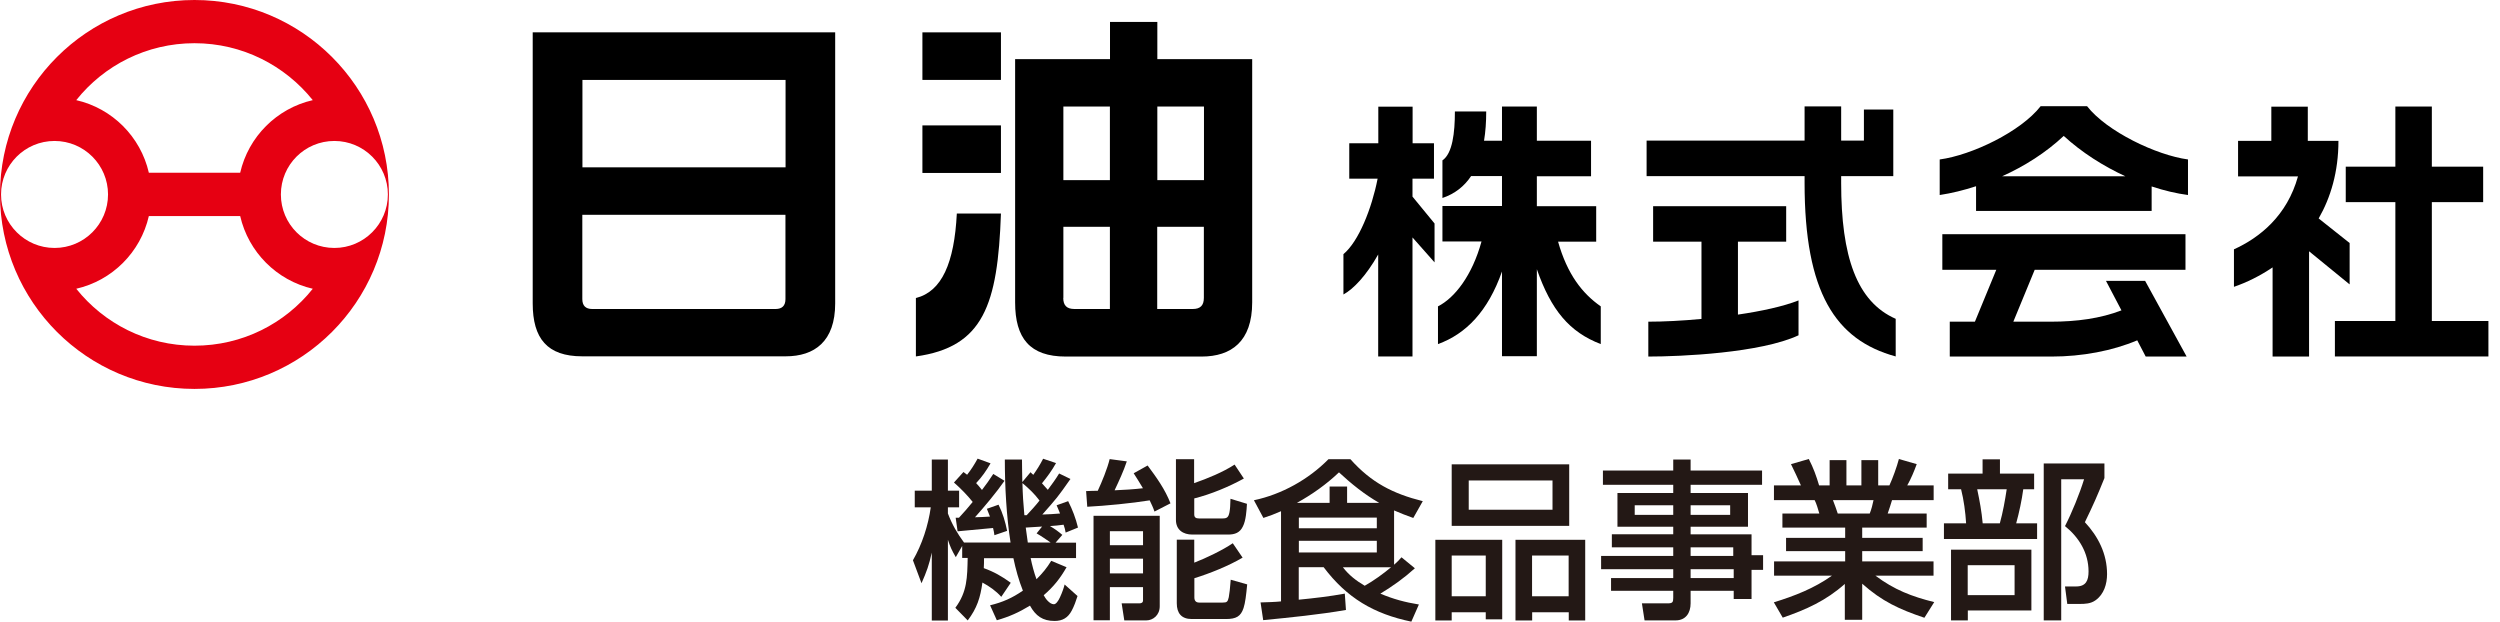 <svg fill="none" height="48" viewBox="0 0 193 48" width="193" xmlns="http://www.w3.org/2000/svg" xmlns:xlink="http://www.w3.org/1999/xlink"><clipPath id="a"><path d="m0 0h192.106v48h-192.106z"/></clipPath><g clip-path="url(#a)"><g fill="#000"><path d="m109.053 13.794h1.65v-2.736h-1.65v-2.824h-2.648v2.824h-2.242v2.736h2.189c-.45 2.303-1.465 4.854-2.639 5.825v3.115c.759-.415 1.748-1.43 2.683-3.089v7.872h2.648v-9.187l1.703 1.924v-3.001l-1.703-2.074v-1.386"/><path d="m120.278 18.656h2.948v-2.736h-4.581v-2.312h4.184v-2.745h-4.184v-2.639h-2.691v2.639h-1.386c.115-.688.168-1.438.168-2.259h-2.418c0 1.65-.185 3.248-.962 3.777v2.904c.953-.318 1.686-.9 2.215-1.694h2.383v2.312h-4.598v2.736h3.018c-.724 2.639-2.074 4.36-3.362 5.013v2.912c2.162-.785 3.856-2.524 4.942-5.604v6.539h2.691v-6.716c1.095 3.142 2.507 4.854 4.934 5.78v-2.912c-1.421-.989-2.586-2.471-3.301-5.013"/><path d="m187.738 24.781v-9.178h3.962v-2.736h-3.962v-4.642h-2.816v4.642h-3.83v2.736h3.83v9.178h-4.668v2.736h11.852v-2.736z"/><path d="m181.392 21.939v-3.177l-2.391-1.897c.927-1.615 1.527-3.601 1.527-5.992h-2.366v-2.639h-2.815v2.639h-2.568v2.745h4.625c-.839 3.027-2.939 4.721-4.943 5.63v2.895c.98-.335 2.004-.838 2.983-1.5v6.884h2.816v-8.128l3.124 2.55"/><path d="m142.138 14.12v-.521h4.024v-5.145h-2.268v2.4h-1.756v-2.639h-2.824v2.639h-12.196v2.745h12.196v.521c0 8.463 2.383 12.126 7.034 13.397v-2.904c-3.01-1.324-4.21-4.81-4.21-10.493z"/><path d="m134.169 18.656h3.724v-2.736h-10.272v2.736h3.733v5.966c-1.492.141-2.93.212-4.104.212v2.692c2.524 0 8.666-.274 11.596-1.641v-2.692c-1.165.459-2.859.83-4.677 1.094z"/><path d="m162.577 21.674 1.2 2.286c-1.624.627-3.459.874-5.436.874h-2.912l1.65-4.007h11.64v-2.745h-18.771v2.745h4.166l-1.651 4.007h-1.941v2.692h7.872c2.339 0 4.686-.441 6.601-1.253l.653 1.253h3.16l-3.204-5.842h-3.027"/><path d="m154.564 13.608c1.729-.777 3.371-1.818 4.756-3.115 1.386 1.271 3.054 2.33 4.757 3.115h-9.522m6.557-5.41h-3.574c-1.527 1.959-5.304 3.777-7.793 4.113v2.745c.927-.141 1.862-.371 2.807-.68v1.906h13.555v-1.889c.98.327 1.933.547 2.806.662v-2.745c-2.435-.327-6.274-2.162-7.792-4.113z"/><path d="m60.638 23.087c0 .512-.256.768-.768.768h-14.147c-.512 0-.768-.256-.768-.768v-6.504h15.682zm-15.674-16.918h15.682v6.751h-15.682zm19.512-3.671h-23.351v20.924c0 2.709 1.121 4.086 3.821 4.086h15.709c2.224 0 3.821-1.147 3.821-4.086z"/><path d="m77.273 2.498h-6.063v3.671h6.063z"/><path d="m77.273 9.681h-6.063v3.671h6.063z"/><path d="m70.707 22.998v4.519c5.216-.724 6.319-3.989 6.566-11.031h-3.406c-.194 3.812-1.156 6.019-3.159 6.522"/><path d="m89.346 8.225h3.601v5.683h-3.601zm2.736 15.629h-2.745v-6.345h3.601v5.489c0 .583-.274.856-.856.856zm-9.99-.856v-5.489h3.592v6.345h-2.745c-.583 0-.856-.274-.856-.856zm0-14.773h3.592v5.683h-3.592zm7.254-3.662v-2.868h-3.654v2.868h-7.325v18.78c0 2.771 1.138 4.183 3.909 4.183h10.484c2.295 0 3.909-1.165 3.909-4.183v-18.78z"/></g><path d="m25.814 19.142c-2.286 0-4.13-1.845-4.13-4.13s1.845-4.13 4.13-4.13 4.13 1.853 4.13 4.13-1.853 4.13-4.13 4.13zm-10.802 7.545c-3.698 0-6.99-1.721-9.125-4.395 2.78-.635 4.969-2.824 5.604-5.613h7.051c.635 2.78 2.824 4.977 5.604 5.613-2.136 2.683-5.428 4.395-9.134 4.395zm-10.802-7.545c-2.277 0-4.13-1.853-4.13-4.13s1.844-4.13 4.13-4.13c2.286 0 4.13 1.853 4.13 4.13s-1.844 4.13-4.13 4.13zm10.802-15.806c3.698 0 6.989 1.721 9.134 4.395-2.78.635-4.968 2.824-5.604 5.604h-7.051c-.635-2.78-2.824-4.969-5.604-5.604 2.136-2.683 5.436-4.395 9.125-4.395zm0-3.336c-8.287 0-15.012 6.725-15.012 15.012 0 8.287 6.725 15.012 15.012 15.012 8.287 0 15.012-6.716 15.012-15.012 0-8.296-6.725-15.012-15.012-15.012z" fill="#e60012"/><path d="m74.705 47.894-.953-.971c.927-1.244.918-2.365.953-3.848h-.424v-.927l-.494.865c-.282-.476-.441-.821-.609-1.341v6.231h-1.244v-5.242c-.212.953-.397 1.474-.794 2.365l-.662-1.774c.706-1.218 1.183-2.692 1.377-4.086h-1.236v-1.288h1.315v-2.4h1.244v2.4h.865v1.288h-.865v.476c.318.838.715 1.527 1.244 2.242h3.592c-.318-2.039-.441-4.333-.441-6.407h1.324c0 .582.018 1.156.026 1.738l.635-.759c.062.071.132.132.212.203.291-.415.529-.794.759-1.244l.997.335c-.318.574-.679 1.059-1.085 1.562.159.176.309.335.45.503.309-.415.609-.821.874-1.262l.874.424c-.997 1.421-1.05 1.474-2.171 2.745.45-.018.918-.035 1.368-.079-.079-.212-.176-.424-.265-.635l.891-.318c.335.662.583 1.315.759 2.039l-.953.388c-.026-.185-.088-.415-.159-.609-.344.053-.706.079-1.05.106.388.229.653.424.953.679l-.521.6h1.58v1.191h-3.504c.106.529.265 1.13.45 1.633.477-.477.785-.847 1.139-1.421l1.183.494c-.494.865-1.006 1.509-1.765 2.162.071.115.159.282.291.415.15.159.318.282.494.282.159 0 .335-.238.468-.529.176-.371.318-.794.362-.997l.997.891c-.124.388-.256.768-.45 1.13-.291.547-.706.794-1.324.794-.918 0-1.456-.388-1.897-1.183-.874.529-1.58.847-2.559 1.13l-.521-1.156c.98-.238 1.694-.556 2.533-1.13-.318-.794-.556-1.659-.733-2.506h-2.268c0 .256 0 .503-.018.768.785.282 1.403.635 2.083 1.13l-.733 1.085c-.397-.45-.927-.821-1.456-1.103-.159 1.165-.415 1.977-1.138 2.93zm-1.059-10.643.733-.812c.097.071.185.132.282.212.335-.424.556-.785.812-1.244l.997.362c-.335.582-.662 1.05-1.112 1.527.159.176.309.344.45.529.309-.397.6-.812.874-1.236l.865.529c-.583.847-1.58 2.039-2.277 2.815.388-.009.768-.026 1.156-.053-.071-.194-.15-.397-.238-.6l.9-.318c.318.635.521 1.315.662 2.021l-.98.335c-.026-.185-.053-.371-.106-.556-.503.053-1.827.176-2.736.256l-.15-1.05h.256c.371-.397.715-.794 1.059-1.218-.424-.529-.918-1.033-1.43-1.483zm6.601 1.386c-.388-.521-.821-.927-1.315-1.341.018.812.071 1.668.15 2.48h.176c.344-.371.688-.741.997-1.138zm-.221 2.542.424-.529c-.415.026-.838.053-1.262.079.053.388.106.768.159 1.156h1.765c-.282-.194-.794-.547-1.085-.706z" fill="#231815"/><path d="m83.936 39.122-.088-1.209c.291-.018.6-.018.9-.026.318-.68.741-1.712.918-2.445l1.324.176c-.256.768-.6 1.5-.944 2.233.662-.026 1.536-.08 2.189-.159-.23-.397-.468-.768-.715-1.156l1.077-.6c.688.927 1.341 1.827 1.765 2.921l-1.236.635c-.106-.318-.23-.574-.371-.865-1.35.221-3.433.424-4.819.494zm5.595.706v6.981c0 .688-.529 1.085-1.024 1.085h-1.712l-.203-1.315h1.368c.15 0 .282-.053.282-.229v-1.024h-2.559v2.559h-1.262v-8.066h5.11zm-3.848 1.183v1.077h2.559v-1.077zm0 2.118v1.138h2.559v-1.138zm6.513-5.833c1.033-.362 2.206-.838 3.115-1.43l.715 1.077c-1.156.635-2.55 1.218-3.83 1.536v1.236c0 .229.124.309.362.309h1.827c.318 0 .45-.071.529-.468.044-.229.071-.556.079-1.05l1.271.388c-.026.503-.079 1.297-.309 1.739-.23.494-.627.635-1.139.635h-2.771c-.706 0-1.262-.362-1.262-1.13v-4.686h1.403v1.845zm0 4.377v1.765c.874-.335 2.206-.971 2.974-1.5l.759 1.112c-1.077.635-2.524 1.218-3.724 1.589v1.483c0 .256.123.397.371.397h1.818c.318 0 .388-.053.468-.415.053-.265.097-.688.15-1.35l1.271.362c-.079.821-.15 1.43-.282 1.827-.212.635-.556.847-1.368.847h-2.63c-.794 0-1.156-.45-1.156-1.218v-4.907h1.35z" fill="#231815"/><path d="m97.536 39.987-.733-1.368c2.144-.45 4.227-1.615 5.754-3.168h1.695c1.606 1.8 3.265 2.656 5.586 3.239l-.733 1.297c-.503-.176-.997-.371-1.482-.582v4.192c.238-.212.371-.335.573-.574l1.033.847c-.847.768-1.694 1.368-2.665 1.959 1.006.424 1.897.662 2.974.838l-.583 1.324c-2.894-.6-4.977-1.827-6.768-4.201h-1.924v2.506c1.191-.115 2.391-.256 3.556-.468l.088 1.262c-2.109.362-4.253.574-6.389.785l-.203-1.368c.529-.018 1.05-.026 1.58-.079v-6.963c-.477.212-.874.362-1.368.521zm5.109-1.165v-1.262h1.351v1.262h2.48c-1.139-.653-2.136-1.456-3.107-2.356-.971.927-2.083 1.712-3.248 2.356zm-2.373 1.138v.821h6.018v-.821zm0 1.792v.9h6.018v-.9zm3.397 2.039c.468.609 1.006 1.024 1.686 1.43.706-.397 1.421-.918 2.038-1.43z" fill="#231815"/><path d="m115.971 41.672v6.142h-1.271v-.547h-2.629v.635h-1.262v-6.231zm-3.9-1.077v-4.748h9.072v4.748zm0 5.436h2.629v-3.142h-2.629zm7.783-8.94h-6.468v2.259h6.468zm2.524 4.58v6.231h-1.27v-.635h-2.825v.635h-1.288v-6.231zm-4.103 4.36h2.824v-3.142h-2.824z" fill="#231815"/><path d="m130.515 37.427v.635h4.43v2.603h-4.43v.583h4.704v1.615h.891v1.13h-.891v2.25h-1.377v-.635h-3.327v.971c0 .733-.371 1.315-1.156 1.315h-2.4l-.203-1.315h2.003c.362 0 .415-.097.415-.415v-.556h-4.801v-.98h4.801v-.688h-5.569v-1.024h5.569v-.662h-4.739v-1.006h4.739v-.583h-4.307v-2.603h4.307v-.635h-5.428v-1.103h5.428v-.847h1.341v.847h5.516v1.103zm-4.315 1.58v.741h2.974v-.741zm4.315 0v.741h3.054v-.741zm0 3.248v.662h3.292v-.662zm0 1.686v.688h3.327v-.688z" fill="#231815"/><path d="m136.958 44.444v-1.103h5.489v-.794h-4.563v-1.024h4.563v-.794h-4.845v-1.085h2.85c-.07-.256-.238-.812-.361-1.032h-3.142v-1.139h2.083c-.265-.6-.495-1.077-.768-1.641l1.376-.397c.362.706.574 1.297.795 2.039h.812v-1.95h1.297v1.95h1.156v-1.95h1.297v1.95h.865c.256-.556.574-1.43.733-2.039l1.376.397c-.203.556-.441 1.13-.732 1.641h2.039v1.139h-3.213c-.106.344-.212.688-.335 1.032h3.009v1.085h-4.977v.794h4.668v1.024h-4.668v.794h5.507v1.103h-4.483c1.447 1.085 2.797 1.606 4.536 2.039l-.759 1.209c-1.933-.653-3.266-1.262-4.801-2.63v2.789h-1.342v-2.771c-1.447 1.288-2.974 1.977-4.792 2.603l-.688-1.183c1.606-.494 3.115-1.085 4.483-2.056h-4.492zm4.545-5.833c.176.441.238.653.37 1.032h2.471c.133-.335.221-.679.292-1.032z" fill="#231815"/><path d="m153.055 36.563v-1.103h1.341v1.103h2.639v1.209h-.839c-.114.847-.317 1.792-.547 2.63h1.615v1.209h-7.192v-1.209h1.712c-.053-.865-.177-1.8-.388-2.63h-.998v-1.209h2.639zm3.768 10.564h-4.907v.768h-1.297v-5.463h6.204zm-4.916-3.495v2.312h3.619v-2.312zm.733-5.86c.194.927.335 1.668.424 2.63h1.323c.239-.865.397-1.747.53-2.63zm5.136-1.994h4.686v1.13c-.573 1.421-.847 2.039-1.509 3.406 1.033 1.103 1.712 2.453 1.712 4.007 0 .759-.238 1.562-.891 2.021-.371.265-.794.282-1.236.282h-.944l-.176-1.35h.864c.759 0 .954-.468.954-1.156 0-1.43-.733-2.63-1.818-3.503.529-1.024 1.138-2.524 1.473-3.618h-1.765v10.899h-1.35v-12.108z" fill="#231815"/></g></svg>